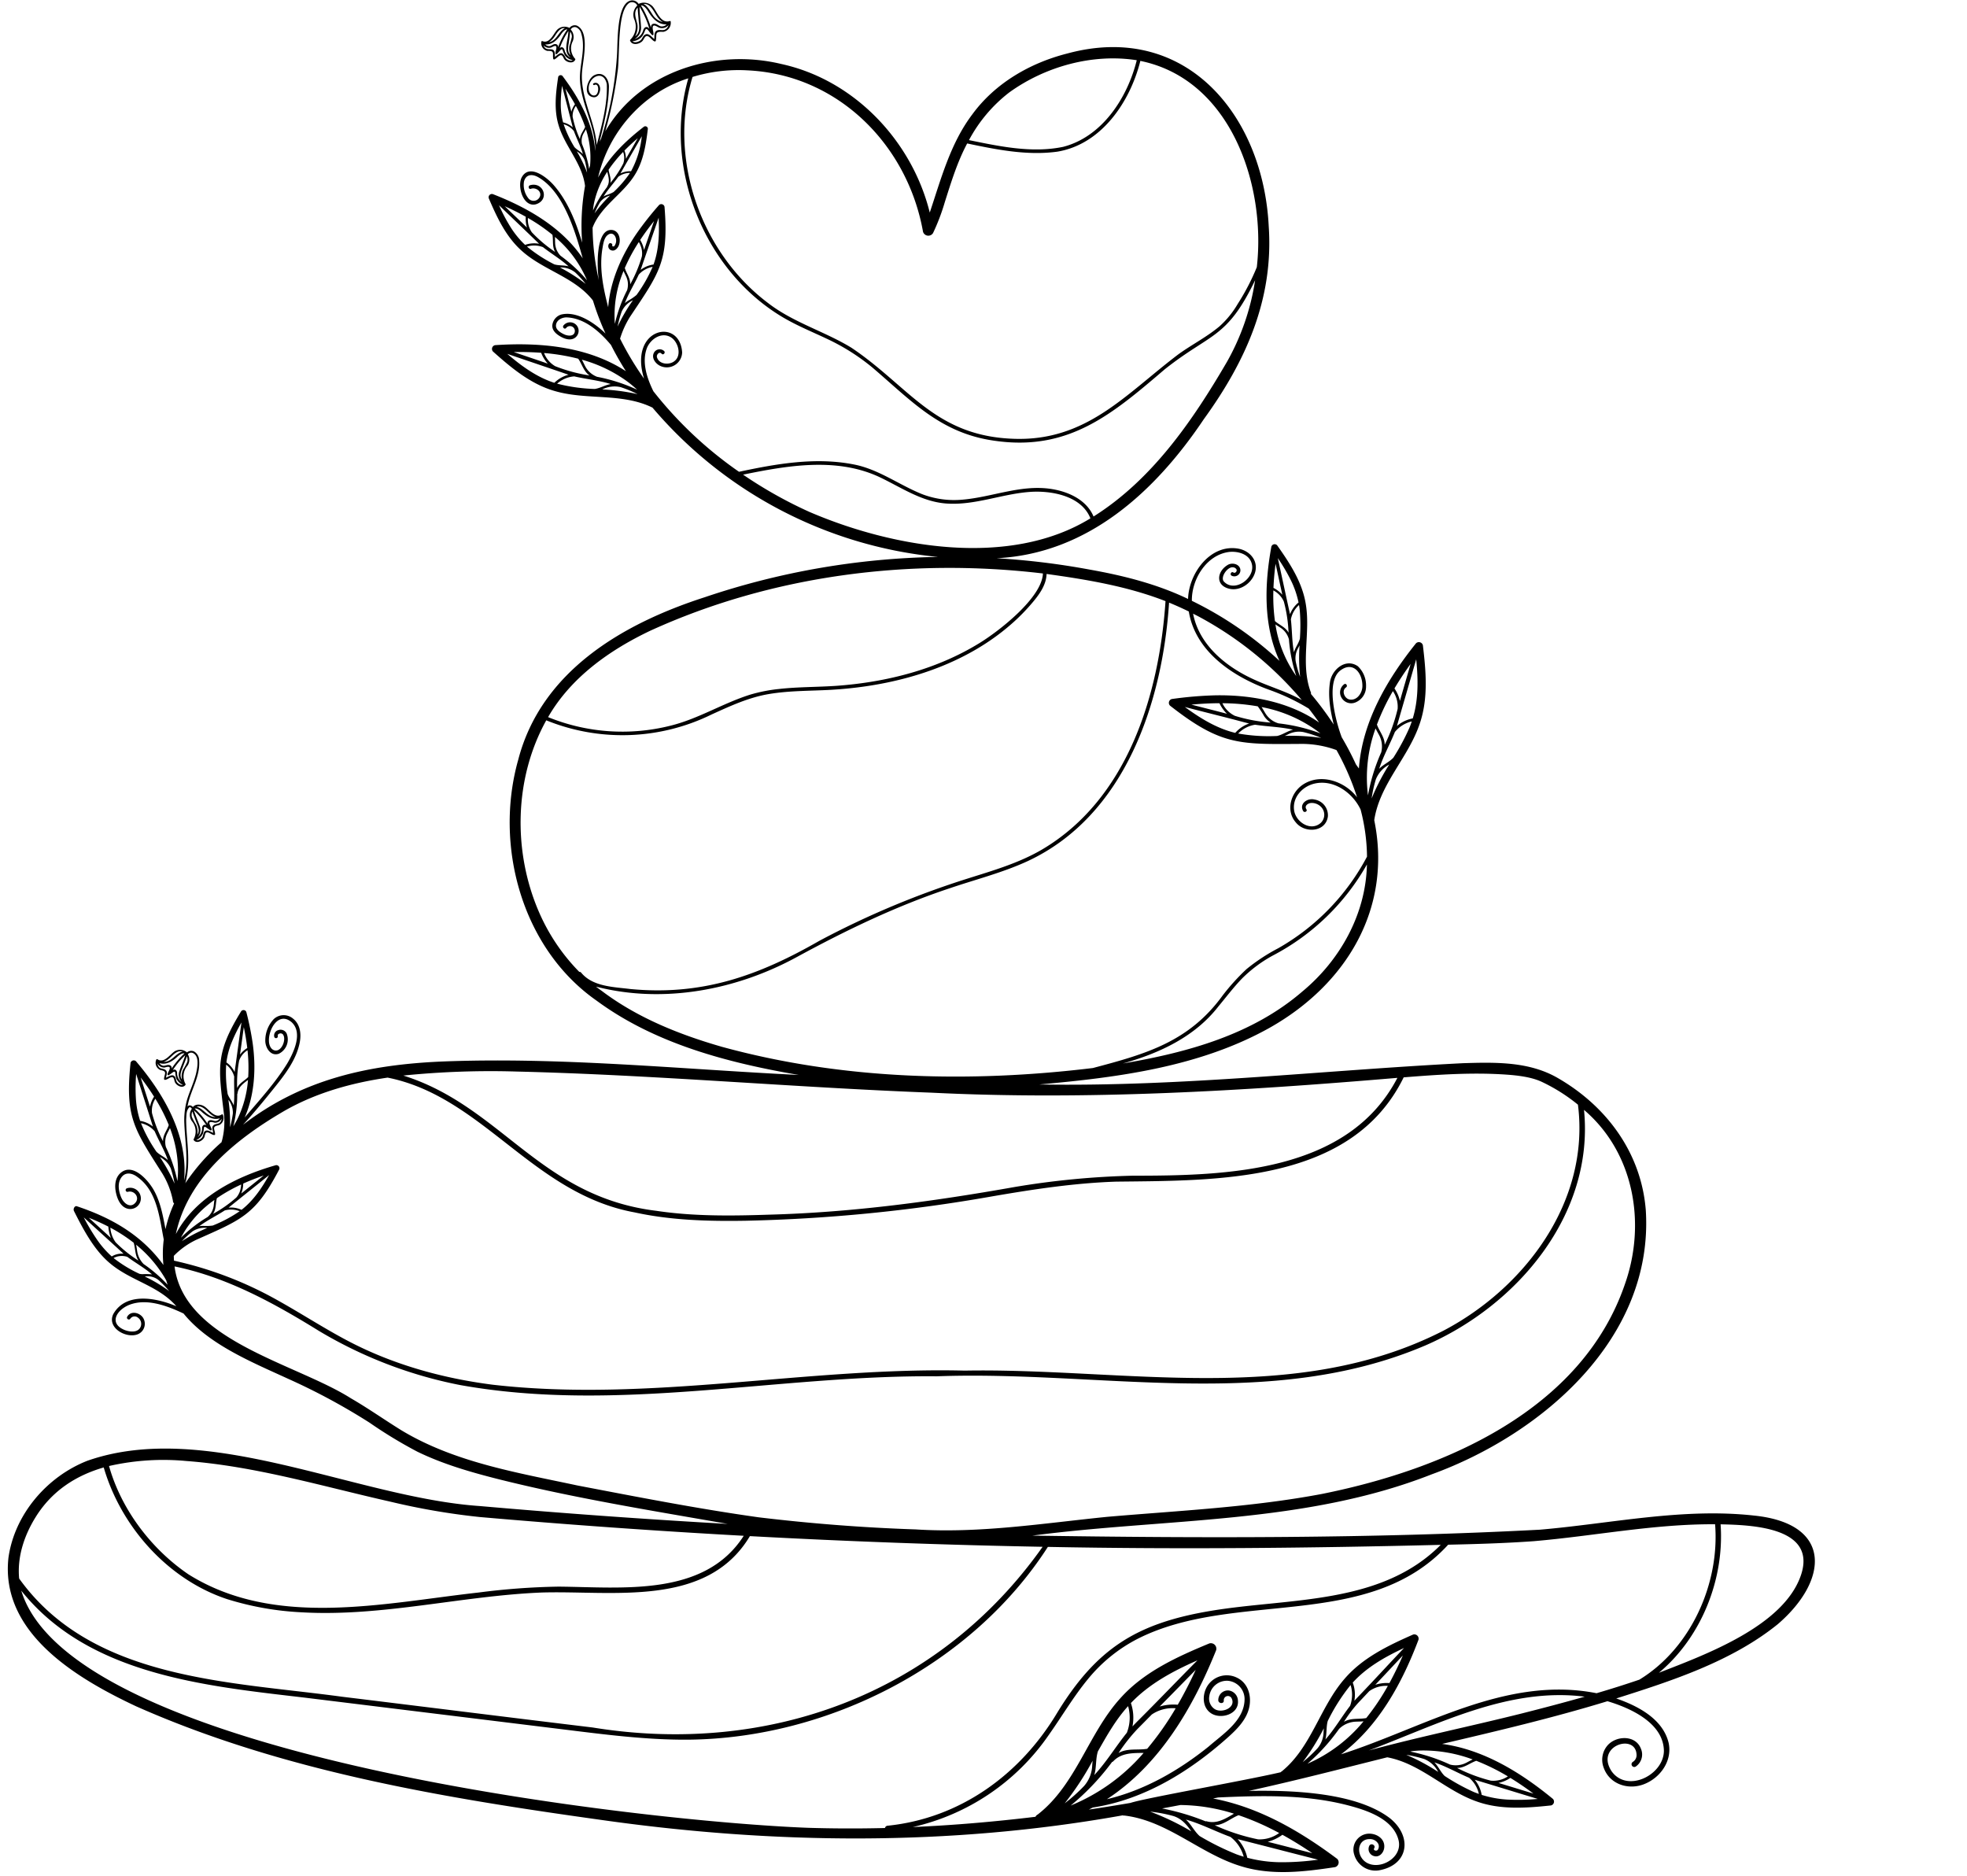 <?xml version="1.0" encoding="UTF-8"?>
<!DOCTYPE svg PUBLIC '-//W3C//DTD SVG 1.0//EN'
          'http://www.w3.org/TR/2001/REC-SVG-20010904/DTD/svg10.dtd'>
<svg data-name="Layer 1" height="534.2" preserveAspectRatio="xMidYMid meet" version="1.0" viewBox="68.8 83.4 560.2 534.2" width="560.2" xmlns="http://www.w3.org/2000/svg" xmlns:xlink="http://www.w3.org/1999/xlink" zoomAndPan="magnify"
><g id="change1_1"
  ><path d="M517.918,548.636c.017-.075.023-.116.023-.116C517.935,548.559,517.924,548.597,517.918,548.636Z"
  /></g
  ><g id="change1_2"
  ><path d="M182.666,611.296c-.028.004-.054.004-.082.008C182.638,611.3,182.666,611.296,182.666,611.296Z"
  /></g
  ><g id="change1_3"
  ><path d="M628.971,612.213c-.005-.038-.007-.075-.012-.113C628.967,612.234,628.979,612.274,628.971,612.213Z"
  /></g
  ><g id="change1_4"
  ><path d="M568.272,514.962c-20.375-2.243-40.669,2.295-60.908,4.03-48.1,2.525-96.381,2.418-144.546,1.688,37.987-4.999,77.553-3.22,113.745-17.456,31.547-11.484,63.276-38.849,60.957-75.225-1.29-16.31-11.175-29.658-25.164-37.683-8.148-4.674-17.693-4.442-26.833-4.165-40.249,2.04-80.4,6.756-120.773,6.062,22.447-1.989,45.785-4.994,65.721-16.187,21.691-12.264,34.878-33.843,29.713-59.077,1.538-10.274,9.725-17.813,12.953-27.469,2.474-7.193,1.783-14.934.896-22.342a1.177,1.177,0,0,0-1.962-.549c-8.193,10.221-15.306,22.318-16.258,35.644q-.442-.598-.863-1.212a83.281,83.281,0,0,0-4.021-7.667c-1.663-4.351-4.6-15.366-.615-18.853,3.72-3.066,6.582.468,6.494,4.35-.047,1.885-1.527,4.153-3.698,3.725-1.427-.281-2.315-2.521-.953-3.441.553-.373.032-1.277-.526-.9a2.907,2.907,0,0,0-.762,3.843,3.162,3.162,0,0,0,4.018,1.32,4.823,4.823,0,0,0,2.963-4.547,7.498,7.498,0,0,0-2.347-5.743c-3.528-2.423-7.564,1.062-7.96,4.779-.567,3.948.159,8.003,1.104,11.839a90.299,90.299,0,0,0-6.496-8.719.899.899,0,0,0-.105-.669c-2.923-8.075.065-16.775-1.385-25.064-1.03-6.202-4.576-11.557-8.133-16.594a.972.972,0,0,0-1.642.372c-1.957,10.735-2.349,22.435,2.318,32.542a102.631,102.631,0,0,0-24.961-17.105c-.105-6.107,4.18-13.179,10.725-13.929,2.506-.221,5.659.647,6.344,3.41,1.073,4.033-4.903,8.348-7.978,5-1.042-1.27,1.094-4.217,2.59-4.022a1.19,1.19,0,0,1,1.043.631c.194.519-.397,1.185-.915.834-.557-.377-1.079.525-.526.9a1.726,1.726,0,0,0,2.5-1.89c-.349-1.428-2.179-1.818-3.362-1.272-3.268,1.77-3.903,5.969.335,6.924,3.182.691,6.518-1.801,7.297-4.859.831-3.265-1.599-5.944-4.683-6.556-8.062-1.541-14.263,7.026-14.451,14.3-8.832-4.247-18.392-6.656-28.004-8.361a214.481,214.481,0,0,0-26.526-3.237c25.964-1.286,45.188-18.983,59.007-39.585,11.956-16.499,19.924-34.186,18.49-54.983-1.59-31.588-23.614-58.28-57.293-49.178-10.607,2.677-20.612,8.437-27.133,17.365-6.229,8.241-8.874,18.312-12.108,27.949-5.07-20.427-21.507-37.782-42.282-42.308-18.717-4.501-40.131,2.014-50.13,19.17a115.494,115.494,0,0,0,3.464-16.727c.813-4.486-.276-17.337,3.357-19.827a1.621,1.621,0,0,1,2.291.739,3.572,3.572,0,0,0-.834,3.985,5.266,5.266,0,0,1-1.147,5.743.215.215,0,0,0-.065.249c.527,1.525,2.788,1.05,3.593.034.412-.521.707-1.674,1.575-1.22.513.12,1.796,2.008,2.147,1.264.391-1.884-.483-2.73,2.122-2.557a2.592,2.592,0,0,0,2.114-3.012l-.001-.002a.236.236,0,0,0-.073-.058.21.21,0,0,0-.124-.033l-.008,0c-2.537.897-3.637-2.564-4.84-4.051a3.439,3.439,0,0,0-4.081-.807,2.13,2.13,0,0,0-2.222-.964c-4.175.927-3.673,12.235-3.95,15.754a96.555,96.555,0,0,1-4.535,23.632c-.147.281-.287.565-.427.848,1.283-5.089,2.578-10.291,2.681-15.556.063-2.51-1.747-4.742-4.315-3.328-1.774,1.058-3.196,5.371-.415,6.125,1.387.376,2.048-.798,2.219-1.993.157-1.096-.607-2.542-1.881-1.882-.298.154-.035.604.263.45,1.384-.716,1.404,2.512.247,2.923-1.01.36-1.765-.688-1.854-1.56-.374-3.558,4.239-6.033,5.135-1.592.234,5.866-1.463,11.677-2.862,17.333-.565-7.242-4.985-14.007-4.126-21.442.302-3.226,2.118-10.845-1.538-12.567a1.874,1.874,0,0,0-2.107.664,2.96,2.96,0,0,0-3.526.543c-1.062,1.161-2.126,4.063-4.186,3.206a.198.198,0,0,0-.235.062l-.005.004a.259.259,0,0,0-.034.042,2.234,2.234,0,0,0,1.714,2.684c2.166-.068,1.385.703,1.641,2.241a.264.264,0,0,0,.383.156c.58-.281.969-.869,1.556-1.127.722-.317.928.704,1.249,1.136.675.904,2.586,1.355,3.091.064a.207.207,0,0,0-.075-.264,4.432,4.432,0,0,1-.693-4.867,3.061,3.061,0,0,0-.532-3.424,1.3,1.3,0,0,1,1.619-.616,2.62,2.62,0,0,1,1.4,1.791c1.302,4.263-.498,8.652-.387,12.974.232,6.967,4.414,13.262,4.369,20.281l-.017.059c-.646-7.887-4.65-15.07-9.327-21.276a.728.728,0,0,0-1.223.304c-.683,4.563-1.251,9.335.147,13.826,1.818,6.022,6.734,10.828,7.504,17.199a64.066,64.066,0,0,0-.821,16.158c-1.763-5.912-4.055-11.751-8.082-16.375-1.885-2.164-6.927-6.243-9.114-2.262-1.365,2.484.339,8.61,3.998,7.704,4.093-1.247,2.19-6.565-1.684-5.418-.619.241-.35,1.249.277,1.005,1.214-.472,2.948.502,2.652,1.952a1.927,1.927,0,0,1-3.244.89,6.087,6.087,0,0,1-1.37-4.907c.55-2.155,2.424-2.196,4.093-1.218,7.201,4.132,10.509,15.492,12.636,23.078-5.997-8.912-15.816-14.477-25.63-18.295a.943.943,0,0,0-1.141,1.168c2.356,5.495,4.98,11.142,9.58,15.141,6.111,5.405,14.816,7.353,20.002,13.865a.722.722,0,0,0,.113.171,76.109,76.109,0,0,0,3.566,9.37c-3.015-2.948-8.189-6.53-12.664-5.4a3.58,3.58,0,0,0-2.486,3.03c-.102,1.568,1.221,2.607,2.464,3.297,1.22.677,2.887,1.167,4.096.2a2.423,2.423,0,1,0-3.371-3.439c-.441.502.294,1.243.737.737a1.386,1.386,0,0,1,2.49.746c.036,1.682-1.851,1.591-2.944,1.1-1.027-.461-2.552-1.334-2.429-2.642.136-1.447,1.594-2.18,2.887-2.235,5.206.122,9.597,4.058,12.776,7.852q1.943,3.838,4.252,7.475c-10.871-7.094-24.571-8.265-37.247-7.419a1.098,1.098,0,0,0-.629,1.795c5.195,4.638,10.748,9.305,17.574,11.257,9.09,2.683,19.2.47,27.872,4.739A122.078,122.078,0,0,0,335.949,241.993a217.806,217.806,0,0,0-66.558,11.513c-23.252,7.505-46.449,21.022-52.995,46.226-6.914,24.425.992,53.675,22.237,68.556,16.728,12.35,37.461,17.755,57.671,21.218-33.839-1.659-67.713-5.162-101.619-3.83-20.89.902-39.767,4.991-56.676,18.02,2.867-3.124,5.581-6.398,8.238-9.698,3.288-4.083,6.963-8.565,7.937-13.868.441-2.399.103-5.058-1.917-6.663a4.124,4.124,0,0,0-5.49.119,8.867,8.867,0,0,0-2.422,6.039c-.06,2.028,1.466,4.658,3.853,3.838a4.526,4.526,0,0,0,2.219-5.787,1.926,1.926,0,0,0-2.388-.933,1.575,1.575,0,0,0-1.125,1.925.522.522,0,0,0,1.005-.277c-.115-.385.236-.616.571-.697a.868.868,0,0,1,1.036.509c.738,1.432-.525,4.607-2.384,4.335-1.268-.227-1.749-1.648-1.75-2.764-.115-3.352,2.766-8.382,6.427-5.325,3.341,3.029.594,8.718-1.237,11.818-3.435,5.546-7.885,10.4-12.101,15.36,2.876-6.525,3.261-14.151,2.277-21.184a82.867,82.867,0,0,0-1.808-8.879.849.849,0,0,0-1.455-.214c-7.387,11.999-6.52,15.982-4.914,29.275a21.282,21.282,0,0,1-.574,7.631.71.71,0,0,0-.083.364,60.296,60.296,0,0,0-10.353,11.722c1.713-5.952.273-12.136.247-18.189.109-1.13-.021-2.433.8-3.323.23-.376.691.053.829.296a2.97,2.97,0,0,0,.017,3.555,4.561,4.561,0,0,1,.498,5.097.216.216,0,0,0,.001.258c.8,1.188,2.627.212,3.043-.845.193-.491.181-1.481.941-1.327.49-.018,1.97,1.278,2.123.503-.083-1.439-1.046-2.195,1.006-2.533a2.23,2.23,0,0,0,1.158-3.069l-.01-.008a.237.237,0,0,0-.065-.029.204.204,0,0,0-.212.013c-1.847,1.315-3.567-1.357-4.897-2.244-1.006-.671-2.544-.83-3.314.143-.381-.49-1.175-.717-1.54-.116.722-4.391,3.679-8.486,3.323-13.08a2.973,2.973,0,0,0-1.443-2.625,1.858,1.858,0,0,0-2.021.269,2.984,2.984,0,0,0-3.518-.308c-1.331.887-3.05,3.559-4.897,2.244a.205.205,0,0,0-.212-.013.235.235,0,0,0-.063.028l-.011.009a2.231,2.231,0,0,0,1.158,3.069c2.064.331,1.089,1.096,1.006,2.533.14.762,1.61-.478,2.076-.491.799-.202.786.803.987,1.315.416,1.057,2.243,2.033,3.043.845a.216.216,0,0,0,.001-.258,4.562,4.562,0,0,1,.498-5.097,3.021,3.021,0,0,0,.168-3.354,1.223,1.223,0,0,1,1.377-.385c1.995.842,1.355,4.008,1.014,5.691-.625,2.673-1.869,5.146-2.648,7.771a21.276,21.276,0,0,0-.731,6.737c.217,5.389,1.25,10.865-.088,16.174,1.263-12.661-5.711-24.637-13.686-33.997a.935.935,0,0,0-1.548.478c-1.633,15.499,1.092,18.932,9.02,31.434a23.444,23.444,0,0,1,3.054,7.858.911.911,0,0,0,.323.706l.01.009a35.886,35.886,0,0,0-2.453,7.316c-.733-3.829-1.426-7.742-3.371-11.168-1.533-2.701-5.817-7.678-9.255-4.965-1.789,1.413-1.934,3.803-1.46,5.873.388,1.695,1.224,3.717,2.999,4.353a3.027,3.027,0,1,0,.09-5.717.522.522,0,0,0,.277,1.005c1.767-.504,3.452,1.518,2.186,3.054-1.404,1.703-3.248.308-3.967-1.215-.778-1.649-1.244-3.999-.258-5.645,1.152-1.982,3.19-1.627,4.783-.4,5.602,4.015,6.247,11.532,7.479,17.779a31.942,31.942,0,0,0-.098,7.254c-6.325-8.714-15.088-13.533-24.66-16.723-.576-.197-1.13.729-.812,1.362,2.795,5.555,5.842,11.241,10.348,14.965,5.97,4.977,13.625,6.233,18.81,12.146-5.602-2.365-14.305-4.135-17.938,2.189-1.927,3.859,3.425,6.97,6.743,5.869a3.216,3.216,0,0,0,1.691-4.803c-.998-1.48-3.5-2.055-4.5-.256-.326.587.574,1.113.9.526a1.489,1.489,0,0,1,2.196-.251,2.149,2.149,0,0,1,.777,2.45c-.653,1.872-3.005,1.64-4.493,1.089-4.678-1.842-2.491-5.642,1.084-7.153,5.028-2.049,10.948.235,15.589,2.414,7.195,8.887,19.673,13.937,29.858,18.622A181.213,181.213,0,0,1,174.036,488.51a130.209,130.209,0,0,0,13.583,8.247c7.32,3.571,15.222,5.848,23.093,7.84,21.535,5.395,43.489,8.929,65.345,12.751q-35.335-1.999-70.597-5.086c-35.171-2.389-77.705-24.8-111.751-12.906-11.488,4.489-20.773,15.237-22.504,27.639-2.378,21.44,19.556,34.396,36.337,42.28,41.761,18.529,87.503,26.079,132.471,32.36,49.292,6.999,99.377,7.498,148.51-1.3a1.128,1.128,0,0,0,.476.056c12.335,1.452,21.648,10.955,33.307,14.452,8.687,2.687,17.91,1.572,26.728.237a1.407,1.407,0,0,0,.583-2.365c-10.535-7.868-22.215-14.697-35.33-17.177q.714-.147,1.427-.295c12.459-.559,25.14-.904,37.284,2.319,5.244,1.392,12.578,3.832,14.099,9.805.755,2.967-1.203,5.493-3.882,6.59-2.408.986-5.416.656-6.789-1.78-1.22-2.165-.37-5.077,2.411-5.075a2.657,2.657,0,0,1,2.484,1.336,1.714,1.714,0,0,1-.147,1.735c-.392.453-1.374.107-1.018-.441.549-.847-.804-1.632-1.35-.789a2.082,2.082,0,0,0,1.445,3.021c1.399.338,2.519-.924,2.741-2.189.499-2.842-2.418-4.54-4.914-4.177a4.539,4.539,0,0,0-3.613,5.859,6.295,6.295,0,0,0,7.019,4.544c8.624-1.501,9.593-9.747,3.119-14.884-9.784-7.422-28.183-7.961-40.164-7.746,13.221-2.897,26.322-6.284,39.449-9.565,9.515,1.778,16.462,9.42,25.445,12.567,6.795,2.441,14.151,1.885,21.193,1.14a1.117,1.117,0,0,0,.547-1.855c-9.1-7.484-19.678-14.039-31.561-15.666,15.782-3.693,31.58-7.418,47.087-12.157,6.568,1.945,15.989,6.208,16.079,14.172-.101,6.87-10.396,11.989-14.854,5.835-4.851-7.251,6.72-10.977,7.061-4.85a2.257,2.257,0,0,1-1.05,2.122.782.782,0,0,0,.789,1.35,4.144,4.144,0,0,0,1.502-5.117c-1.53-4.031-7.321-3.76-9.7-.685a6.261,6.261,0,0,0-.943,5.979c1.628,4.805,6.96,6.57,11.489,4.837,4.696-1.797,8.163-6.671,7.052-11.788-1.652-6.838-8.793-10.53-14.922-12.64,15.858-5.023,32.866-10.532,45.994-21.138C589.65,533.422,590.799,517.219,568.272,514.962ZM258.663,90.339a1.91,1.91,0,0,1-1.683.565c-.645-.172-1.134-.767-1.84-.755-.769.013-.958.523-.955,1.142a26.046,26.046,0,0,0-2.852-6.357c.814-.031,1.503.88,1.926,1.477C254.429,88.413,256.115,90.474,258.663,90.339Zm-7.317.486c-.081-1.831-.419-3.672-.385-5.502a25.607,25.607,0,0,1,2.794,6.343c-.583-.893-1.379-.688-1.739.244a3.558,3.558,0,0,1-2.492,2.598A3.659,3.659,0,0,0,251.346,90.825Zm-.999-.378c-.299-1.618-1.305-3.452.064-4.877.054,1.373.225,2.728.319,4.097.205,1.429.318,3.155-1.039,4.069A5.434,5.434,0,0,0,250.347,90.447Zm7.831,1.387c-.676.322-1.489-.053-2.193.22-1.002.389-.749,1.564-.852,2.466-.782-.626-1.664-1.866-2.683-1.226-.502.316-.667.93-1.02,1.373-.457.573-1.887,1.104-2.484.472a3.91,3.91,0,0,0,2.789-1.47,8.398,8.398,0,0,0,.804-1.66c.441-1.029,1.148.535,1.555.884a.214.214,0,0,0,.033.04l.341.411c.152.184.438.024.445-.184.021-.671-.281-1.334-.222-2.0.092-1.038,1.324-.12,1.777.096a2.44,2.44,0,0,0,2.728-.703A2.045,2.045,0,0,1,258.178,91.834Zm-4.603-6.915c1.72,1.25,2.1,3.798,4.074,4.795a4.861,4.861,0,0,1-3.12-2.334c-.562-.834-1.399-2.408-2.506-2.86A2.371,2.371,0,0,1,253.575,84.919Zm-22.946,7.941c-.094,2.296-1.58,5.352.729,6.982a3.077,3.077,0,0,1-1.789-2.239c-.202-.667-.847-1.058-1.375-.446a21.685,21.685,0,0,1,2.49-4.938A4.161,4.161,0,0,1,230.629,92.861Zm-3.73,3.093c-.628-.006-1.089.573-1.698.591a1.676,1.676,0,0,1-1.132-.498c2.115.169,3.601-1.467,4.664-3.093.349-.442.975-1.219,1.628-1.188a22.079,22.079,0,0,0-2.608,5.07C227.746,96.346,227.561,95.961,226.899,95.954Zm-.071-2.293c.665-1.03,1.491-2.399,2.902-2.278-1.884.979-2.352,3.656-4.605,4.043A5.708,5.708,0,0,0,226.828,93.661Zm3.137,6.336c-1.002-2.016-1.563-1.707-3.152-.368.308-3.851-2.367-.875-3.22-3.326a2.048,2.048,0,0,0,2.217.607c.374-.158,1.425-.86,1.449-.026.016.568-.263,1.115-.274,1.686a.263.263,0,0,0,.445.184q.432-.47.864-.94c.219-.238.513-.619.733-.167a8.854,8.854,0,0,0,.643,1.511,3.368,3.368,0,0,0,2.233,1.359C231.375,100.905,230.3,100.433,229.964,99.997Zm1.699-6.088a24.57,24.57,0,0,1-.699,2.589,4.685,4.685,0,0,0,.333,2.598c-.975-.843-.731-2.22-.536-3.342.139-1.113.32-2.219.436-3.334A2.421,2.421,0,0,1,231.663,93.909ZM247.335,191.951a32.076,32.076,0,0,1,2.914,2.414,49.016,49.016,0,0,0-11.402-3.668,6.403,6.403,0,0,1-3.46-3.152c-.287-.567-.555-1.163-.874-1.72A39.828,39.828,0,0,1,247.335,191.951Zm-13.864-6.408c1.106,1.555,1.56,3.647,3.225,4.771a44.848,44.848,0,0,1-9.781-2.64,7.369,7.369,0,0,1-3.172-3.75A58.775,58.775,0,0,1,233.472,185.543Zm-10.544-1.683a9.752,9.752,0,0,0,1.878,3.089c-3.22-1.12-6.457-2.191-9.68-3.3C217.719,183.607,220.331,183.666,222.927,183.86Zm3.744,8.548c-5.049-1.62-9.417-4.829-13.41-8.249,5.815,1.999,11.653,3.948,17.466,5.953A9.038,9.038,0,0,0,226.671,192.408Zm11.515,1.753a48.647,48.647,0,0,1-10.719-1.512,8.266,8.266,0,0,1,4.877-2.072c3.456.802,7.001,1.131,10.407,2.186C241.176,193.014,239.772,193.929,238.186,194.161Zm2.135.139a7.614,7.614,0,0,1,5.253-.654,33.163,33.163,0,0,1,4.799,1.987A57.298,57.298,0,0,0,240.321,194.3ZM131.396,401.838a1.632,1.632,0,0,1-1.069.763c-.603.078-1.169-.366-1.783-.189a.778.778,0,0,0-.599,1.032,22.226,22.226,0,0,0-3.689-4.358c.611-.151,1.306.348,1.762.705C127.469,401.157,129.311,402.506,131.396,401.838Zm-5.755,2.129c-.502-1.469-1.157-2.897-1.614-4.379a21.8,21.8,0,0,1,3.573,4.291c-.62-.475-1.197.012-1.246.698a3.148,3.148,0,0,1-1.26,2.651A3.068,3.068,0,0,0,125.641,403.966Zm-2.197-2.506a2.444,2.444,0,0,1,.123-1.55c.384,1.105.825,2.172,1.226,3.269.449,1.038.939,2.307.186,3.329a4.691,4.691,0,0,0-.315-2.788A16.702,16.702,0,0,1,123.443,401.46Zm7.995,1.607c-.398.39-1.062.334-1.543.576-1.028.517-.514,1.481-.376,2.35-.829-.355-1.895-1.171-2.551-.261-.328.455-.261,1.078-.586,1.53-.293.408-1.116.977-1.667.75a3.384,3.384,0,0,0,1.894-1.876,10.265,10.265,0,0,0,.275-1.602c.117-.49.498-.175.765.008l.652.446a.214.214,0,0,0,.027.019l.383.262c.196.134.435-.087.383-.294-.509-1.417-1.538-2.524.864-1.875a2.065,2.065,0,0,0,1.96-1.125A1.722,1.722,0,0,1,131.438,403.067Zm-5.48-4.53c1.675.574,2.527,2.447,4.271,2.936-2.321.137-3.36-2.361-5.451-2.93A1.987,1.987,0,0,1,125.958,398.537Zm-6.131-8.188a3.859,3.859,0,0,0,.672,1.163,3.149,3.149,0,0,1-1.261-2.652c-.049-.685-.63-1.174-1.247-.697a21.802,21.802,0,0,1,3.574-4.291c-.458,1.482-1.112,2.909-1.614,4.378A3.167,3.167,0,0,0,119.827,390.349Zm-2.779-3.653c-.592-.17-1.14.22-1.724.19a1.553,1.553,0,0,1-1.127-.764c2.043.65,3.881-.625,5.301-1.987.467-.375,1.201-.925,1.84-.766a22.228,22.228,0,0,0-3.69,4.359A.778.778,0,0,0,117.047,386.695Zm2.513-3.85a2.015,2.015,0,0,1,1.248-.017c-2.088.572-3.128,3.068-5.448,2.93C117.08,385.271,117.932,383.459,119.56,382.846Zm-.309,8.76c-.366-.46-.287-1.114-.629-1.589-.656-.91-1.722-.094-2.551.261.138-.869.652-1.833-.376-2.35-.481-.242-1.145-.186-1.543-.576a1.722,1.722,0,0,1-.482-1.093,2.065,2.065,0,0,0,1.96,1.125c.412-.058,1.627-.557,1.519.267-.074.559-.515,1.058-.655,1.609-.052.207.187.428.383.294l.383-.262a.21.21,0,0,0,.028-.019c.353-.159,1.262-1.157,1.416-.454a10.244,10.244,0,0,0,.275,1.602,3.385,3.385,0,0,0,1.893,1.876C120.342,392.511,119.557,391.989,119.252,391.606Zm2.896-5.862a16.698,16.698,0,0,1-1.219,2.26,4.691,4.691,0,0,0-.316,2.788c-.753-1.023-.264-2.29.186-3.329.4-1.097.842-2.164,1.226-3.269A2.444,2.444,0,0,1,122.147,385.744ZM439.779,365.678c-14.375,12.427-32.907,17.436-51.172,20.555,10.359-2.905,20.489-7.584,27.22-16.282,2.206-2.644,4.282-5.402,6.674-7.885a38.461,38.461,0,0,1,8.804-6.573,65.733,65.733,0,0,0,26.792-25.923C457.823,343.632,450.489,356.789,439.779,365.678Zm-10.924-78.287a6.522,6.522,0,0,0,1.827,1.77,45.981,45.981,0,0,1-10.207-1.929,7.555,7.555,0,0,1-3.538-3.583,60.263,60.263,0,0,1,10.072.888A26.456,26.456,0,0,1,428.855,287.391Zm-.757-2.647a39.207,39.207,0,0,1,16.758,7.491,50.257,50.257,0,0,0-11.945-2.852,6.554,6.554,0,0,1-3.785-2.95C428.789,285.876,428.468,285.289,428.098,284.744Zm-10.225,1.541c.125.13.255.253.388.372-3.38-.892-6.773-1.731-10.156-2.611,2.65-.246,5.324-.392,7.993-.398A10.972,10.972,0,0,0,417.873,286.285Zm4.894,2.685c.601.161,1.197.314,1.796.455a9.266,9.266,0,0,0-3.965,2.666c-5.289-1.259-10.007-4.195-14.359-7.376C411.74,286.167,417.272,287.498,422.767,288.97Zm3.486.803c3.596.548,7.246.605,10.811,1.415-1.59.381-2.952,1.428-4.556,1.789a49.882,49.882,0,0,1-11.077-.701A8.475,8.475,0,0,1,426.253,289.773Zm9.303,2.782a6.747,6.747,0,0,1,4.464-.686,33.987,33.987,0,0,1,5.062,1.653,58.747,58.747,0,0,0-10.381-.571Q435.13,292.761,435.556,292.554Zm23.885,18.215a35.522,35.522,0,0,1,1.2-5.434,8.157,8.157,0,0,1,3.797-4.212A61.386,61.386,0,0,0,459.441,310.769Zm10.808-20.245a62.752,62.752,0,0,1-4.623,8.638c-1.177,1.251-2.842,1.922-4.029,3.151,1.163-3.638,3.05-6.953,4.466-10.481a8.855,8.855,0,0,1,4.812-3.011C470.683,289.393,470.479,289.962,470.249,290.524Zm1.886-19.389c.553,5.605.691,11.411-.984,16.839a9.682,9.682,0,0,0-4.504,2.153C468.452,283.791,470.323,277.469,472.135,271.135Zm-1.593,1.324c-1.004,3.512-2.05,7.012-3.041,10.527a10.448,10.448,0,0,0-1.561-3.544C467.364,277.042,468.915,274.713,470.542,272.459Zm-5.046,7.739a7.894,7.894,0,0,1,1.347,5.086,48.048,48.048,0,0,1-3.683,10.21c.035-2.147-1.522-3.831-2.212-5.76A62.97,62.97,0,0,1,465.496,280.198Zm-4.939,10.626c.293.622.652,1.223.974,1.823a6.873,6.873,0,0,1,.645,4.972,52.513,52.513,0,0,0-3.774,12.264A40.968,40.968,0,0,1,460.557,290.824Zm-22.012-22.94q.193-.361.369-.725a50.74,50.74,0,0,0,.16,8.977,29.358,29.358,0,0,1-1.264-4.422A5.827,5.827,0,0,1,438.546,267.883Zm.427-10.715a51.861,51.861,0,0,1,.036,8.098c-.364,1.372-1.311,2.515-1.69,3.875-.585-3.102-.517-6.254-.875-9.375a7.319,7.319,0,0,1,2.314-4.081C438.842,256.175,438.918,256.669,438.972,257.168Zm-2.441-8.346a26.533,26.533,0,0,1,2.094,6.137,8.002,8.002,0,0,0-2.428,3.336c-1.179-5.315-2.305-10.647-3.478-15.964A51.508,51.508,0,0,1,436.531,248.822Zm-4.449-4.903c.651,2.948,1.267,5.903,1.928,8.848a8.636,8.636,0,0,0-2.528-1.963C431.573,248.502,431.785,246.199,432.082,243.92Zm-.625,7.61a6.525,6.525,0,0,1,2.979,3.168,39.715,39.715,0,0,1,1.338,8.871c-.822-1.578-2.616-2.188-3.873-3.317A52.041,52.041,0,0,1,431.456,251.53Zm2.013,10.609A5.68,5.68,0,0,1,435.893,265.5a43.404,43.404,0,0,0,2.079,10.4,33.86,33.86,0,0,1-5.928-14.703C432.502,261.534,432.999,261.83,433.469,262.139Zm-23.289-3.175a100.831,100.831,0,0,1,29.368,23.773c-4.269-2.401-9.018-3.738-13.454-5.768-7.978-3.58-15.764-9.814-17.504-18.818C409.12,258.421,409.655,258.683,410.18,258.964Zm-53.9-149.276c10.271-7.387,23.754-11.108,36.267-9.139-2.647,10.664-9.796,21.769-20.943,24.659-8.891,1.856-18.088-.124-26.84-1.911A42.221,42.221,0,0,1,356.279,109.688Zm-74.532-6.253c25.694,1.24,45.51,21.192,49.925,45.954a1.579,1.579,0,0,0,2.858.373,59.418,59.418,0,0,0,3.372-8.885c1.804-5.664,3.537-11.352,6.348-16.628,8.394,1.761,17.084,3.512,25.673,2.337,12.586-2.08,20.736-14.19,23.646-25.845,25.691,5.247,35.848,35.257,33.168,58.737a64.51,64.51,0,0,1-5.431,10.458,26.513,26.513,0,0,1-5.128,6.332c-3.611,3.059-7.889,5.222-11.722,7.979-15.024,11.356-26.156,24.793-46.841,24.105-22.567-.716-29.873-14.896-46.332-25.933-7.692-4.695-16.594-7.179-23.775-12.753-19.185-14.435-28.542-41.263-21.473-64.357A45.019,45.019,0,0,1,281.747,103.435Zm-43.716,37.543a26.386,26.386,0,0,1,3.702-8.656c.372,1.385.816,2.854.001,4.176a.221.221,0,0,0-.027.144,32.382,32.382,0,0,0-4.016,6.693c.014-.207.025-.414.041-.621C237.811,142.132,237.905,141.552,238.032,140.977Zm8.609-14.701c1.208-1.232,2.481-2.403,3.791-3.518-1.119,1.962-2.262,3.91-3.374,5.876A6.462,6.462,0,0,0,246.64,126.276Zm4.942-4.078a26.51,26.51,0,0,1-3.067,9.97,5.988,5.988,0,0,0-3.022.631C247.509,129.259,249.563,125.736,251.582,122.198Zm-10.119,16.776a4.928,4.928,0,0,0-.795.402c1.234-2.014,2.854-3.728,4.223-5.639a5.476,5.476,0,0,1,3.333-1.101,32.23,32.23,0,0,1-4.673,5.44A11.438,11.438,0,0,1,241.463,138.974Zm1.087.105a37.962,37.962,0,0,0-4.42,5.059,21.963,21.963,0,0,1,1.52-3.087A5.044,5.044,0,0,1,242.55,139.079Zm3.774-9.16a29.712,29.712,0,0,1-3.713,5.591c.337-1.288-.352-2.527-.482-3.785a38.934,38.934,0,0,1,4.134-5.06A4.882,4.882,0,0,1,246.324,129.919ZM235.448,119.532c-.46,1.178-1.454,2.189-1.472,3.52a29.713,29.713,0,0,1-2.09-6.378,4.882,4.882,0,0,1,.925-3.119A38.936,38.936,0,0,1,235.448,119.532Zm-2.898-6.453a6.461,6.461,0,0,0-1.029,2.162c-.549-2.191-1.132-4.373-1.688-6.562C230.798,110.102,231.714,111.57,232.55,113.079Zm-4.041.373a38.543,38.543,0,0,1,.364-5.62c1.005,3.948,2.046,7.89,3.046,11.839a5.987,5.987,0,0,0-2.745-1.413A19.853,19.853,0,0,1,228.508,113.452Zm3.877,11.823a32.232,32.232,0,0,1-3.056-6.488,5.476,5.476,0,0,1,2.92,1.949c.811,2.206,1.917,4.29,2.569,6.56C234.107,126.514,233.09,126.069,232.385,125.275Zm.699,1.234a5.045,5.045,0,0,1,2.27,2.673,21.969,21.969,0,0,1,.643,3.381A37.962,37.962,0,0,0,233.084,126.508Zm3.316,3.968a35.51,35.51,0,0,0-1.855-6.093,4.25,4.25,0,0,1,.49-3.062c.21-.365.443-.73.635-1.109a25.81,25.81,0,0,1,1.18,10.344q-.146.472-.282.947C236.515,131.16,236.467,130.815,236.4,130.476Zm-17.247,14.993a50.455,50.455,0,0,1,6.979,4.793c.295,1.611-.112,3.403.775,4.883a38.503,38.503,0,0,1-6.649-5.607A6.326,6.326,0,0,1,219.152,145.469Zm-.612-.347a8.373,8.373,0,0,0,.338,3.085c-2.097-2.041-4.226-4.05-6.331-6.084C214.582,143.035,216.591,144.029,218.541,145.123Zm-4.201,3.164a49.943,49.943,0,0,1-3.427-6.443c3.797,3.668,7.63,7.304,11.423,10.976a7.758,7.758,0,0,0-3.988.312A25.725,25.725,0,0,1,214.34,148.287ZM226.667,158.679a41.761,41.761,0,0,1-7.788-5.07,7.096,7.096,0,0,1,4.546.16c2.397,1.88,5.035,3.423,7.301,5.481C229.41,158.872,227.985,159.075,226.667,158.679Zm1.61.884a6.537,6.537,0,0,1,4.324,1.4,28.468,28.468,0,0,1,3.011,3.289A49.193,49.193,0,0,0,228.277,159.563Zm6.358,2.116a46.018,46.018,0,0,0-6.195-5.453,5.507,5.507,0,0,1-1.546-3.709c-.017-.545-.009-1.106-.055-1.655a32.828,32.828,0,0,1,9.137,12.359C235.548,162.688,235.098,162.174,234.636,161.678Zm13.023,7.361a6.343,6.343,0,0,0-.907.7c1.071-2.845,2.704-5.405,3.972-8.152a7.048,7.048,0,0,1,3.947-2.2,41.487,41.487,0,0,1-4.589,8.01A14.723,14.723,0,0,1,247.659,169.04Zm1.399-.131a48.862,48.862,0,0,0-4.36,7.467,28.269,28.269,0,0,1,1.172-4.271A6.492,6.492,0,0,1,249.057,168.908Zm2.199-8.652c1.69-4.964,3.431-9.914,5.127-14.876.214,4.478.09,9.099-1.46,13.346A7.707,7.707,0,0,0,251.256,160.256Zm1.96-8.551c-.338.967-.661,1.94-.994,2.908a8.316,8.316,0,0,0-1.098-2.88c1.228-1.85,2.554-3.639,3.939-5.365Q254.15,149.04,253.216,151.705Zm-1.707,2.489a5.8,5.8,0,0,1,.098,2.22,38.244,38.244,0,0,1-3.338,7.968c.114-1.71-1.057-3.109-1.527-4.668a50.118,50.118,0,0,1,3.999-7.398A7.912,7.912,0,0,1,251.509,154.194Zm-4.421,7.859a5.47,5.47,0,0,1,.313,3.979,41.803,41.803,0,0,0-3.494,9.597,32.608,32.608,0,0,1,2.48-15.064C246.595,161.071,246.856,161.563,247.088,162.053Zm7.796,32.762c-1.833-3.746-3.415-8.412-1.768-12.488,1.089-2.467,4.133-4.478,6.755-2.88,2.094,1.277,3.201,5.207.942,6.833-1.517,1.162-4.47.832-4.933-1.267-.092-.691.729-1.617,1.35-.891.437.51,1.171-.23.737-.737a1.856,1.856,0,0,0-3.009.636c-.624,1.484.661,3.046,1.959,3.61a4.378,4.378,0,0,0,6.157-3.862c-.611-10.085-15.343-6.998-10.844,7.459a86.939,86.939,0,0,1-6.835-11.397,25.938,25.938,0,0,1,2.887-6.303c8.239-12.333,11.038-15.715,9.771-31.248a.936.936,0,0,0-1.537-.515,91.395,91.395,0,0,0-6.208,7.831c-4.347,6.24-7.715,13.673-8.297,21.288-1.416-5.458-2.589-11.157-1.628-16.788.206-1.171.401-2.685,1.26-3.58,1.855-1.745,3.248.849,2.372,2.524l-.123.221q-.235.55-.789.141c.368-.563-.534-1.086-.9-.526a1.233,1.233,0,0,0,.687,1.796c.968.355,1.784-.526,2.127-1.335.65-1.532.23-3.959-1.624-4.402-5.15-.999-4.582,11.241-4.026,14.34a70.884,70.884,0,0,1-1.799-15.077.588.588,0,0,0,.1-.239c2.434-5.946,8.461-9.27,11.82-14.596,2.544-3.957,3.266-8.708,3.823-13.288a.728.728,0,0,0-1.098-.618c-5.174,4.003-9.996,8.634-13.084,14.507,3.042-13.104,12.876-24.238,25.702-28.256-7.251,25.194,4.282,54.537,26.817,67.98,4.234,2.522,8.823,4.345,13.256,6.472a60.567,60.567,0,0,1,12.334,7.879c11.178,9.518,19.43,18.769,34.908,20.88,21.043,3.014,33.443-7.601,48.344-20.334,13.122-10.429,17.681-8.591,25.763-25.39a67.699,67.699,0,0,1-8.018,23.247c-9.767,16.751-21.31,33.547-37.992,44.035-2.057-4.902-7.524-7.268-12.641-7.925-8.369-1.074-16.369,2.406-24.606,3.122a25.45,25.45,0,0,1-11.637-1.585c-6.557-2.642-12.374-7.096-19.437-8.442-10.845-2.132-21.983-.182-32.65,2.099A112.41,112.41,0,0,1,254.884,194.815Zm44.379,34.329a123.896,123.896,0,0,1-18.834-10.585c12.549-2.567,26.3-4.954,38.415.494,6.4,2.958,12.29,7.229,19.542,7.732,8.045.558,15.685-2.709,23.626-3.301,6.219-.463,14.79,1.089,17.336,7.523C356.224,245.205,322.976,239.367,299.263,229.144Zm-45.25,33.851c34.683-15.825,74.079-20.797,111.808-16.295-.237,6.872-12.438,16.372-18.06,19.817-12.13,7.474-26.302,11.096-40.421,12.151-5.567.406-11.166.302-16.718.927a45.533,45.533,0,0,0-8.108,1.591c-7.793,2.437-14.783,6.897-22.749,8.855a56.116,56.116,0,0,1-34.867-2.433C231.406,276.29,242.424,268.51,254.014,262.994Zm-31.83,79.841c-7.344-17.182-6.931-37.888,2.195-54.32a57.646,57.646,0,0,0,47.075-1.659c5.276-2.394,10.475-4.822,16.232-5.807,5.868-1.004,11.848-.885,17.773-1.218,18.931-1.096,38.469-6.748,52.631-19.857a56.895,56.895,0,0,0,4.951-5.221c1.867-2.246,3.748-4.887,3.822-7.916,11.47,1.59,23.048,3.516,33.88,7.741-1.823,26.789-10.824,56.452-35.306,70.811-6.531,3.798-13.809,5.9-20.968,8.159a248.932,248.932,0,0,0-42.336,17.768c-17.41,9.983-33.467,15.678-53.87,13.708-4.76-.598-10.643-.655-13.944-4.652a.534.534,0,0,0-.526-.211A55.983,55.983,0,0,1,222.184,342.835ZM274.367,381.479c-12.096-3.478-24.049-8.258-34.157-15.891-.568-.399-1.124-.814-1.673-1.237,19.241,4.954,40.054.958,57.303-8.485,13.981-7.604,28.358-14.529,43.493-19.542,7.375-2.506,14.998-4.42,22.094-7.684,27.748-12.905,38.445-45.068,40.324-73.638q2.85,1.171,5.619,2.526c1.909,11.664,12.995,18.818,23.397,22.48a60.923,60.923,0,0,1,10.764,5.168q1.53,1.941,2.949,3.965c-8.552-5.967-19.623-7.988-29.987-7.729a109.895,109.895,0,0,0-11.97,1.041,1.126,1.126,0,0,0-.501,1.885c14.764,11.573,20.008,10.989,37.828,10.894a28.835,28.835,0,0,1,9.581,1.759,73.996,73.996,0,0,1,5.864,13.451c-3.485-4.583-10.484-7.012-15.552-3.531-3.406,2.35-4.787,7.378-1.887,10.685,2.506,3.144,8.475,2.826,9.119-1.66a4.53,4.53,0,0,0-3.824-4.866c-1.999-.494-4.448,1.187-3.187,3.31.376.551,1.279.03.9-.526-.681-.999.485-1.762,1.389-1.807a3.723,3.723,0,0,1,2.508.869,3.202,3.202,0,0,1,.104,4.89c-2.893,2.394-6.999-.365-7.496-3.604-.558-3.642,2.221-6.732,5.589-7.614,5.524-1.424,11.034,2.472,13.339,7.332a54.919,54.919,0,0,1,1.828,13.412,64.734,64.734,0,0,1-25.298,26.096,53.06,53.06,0,0,0-9.006,5.926,60.989,60.989,0,0,0-6.817,7.523c-9.625,13.248-21.91,16.672-36.946,20.651C344.921,391.786,308.63,390.875,274.367,381.479Zm-58.425,7.052c39.411.95,78.71,4.521,118.103,6.015,44.299,2.194,88.592-.48,132.732-4.218-14.052,27.004-48.642,27.871-75.395,27.862a235.215,235.215,0,0,0-33.739,3.241c-22.989,4.079-46.172,7.209-69.539,7.847-10.772.361-21.667.518-32.355-1.084-33.19-4.034-44.147-29.752-72.082-38.521A246.224,246.224,0,0,1,215.943,388.531Zm-79.282,13.022a24.796,24.796,0,0,1-1.405,2.567,37.901,37.901,0,0,0,1.111-9.194.257.257,0,0,0,.078-.152c.192-1.803,1.652-2.84,2.984-3.853A30.792,30.792,0,0,1,136.66,401.553ZM139.49,390.088c-1.018,1.068-2.539,1.719-3.149,3.148a34.678,34.678,0,0,1,.569-7.813,5.697,5.697,0,0,1,2.381-2.958A45.437,45.437,0,0,1,139.49,390.088Zm-1.255-14.206c.412,1.964.751,3.955.985,5.954a7.541,7.541,0,0,0-2.069,1.879C137.529,381.107,137.866,378.492,138.235,375.883Zm-3.544,4.567a44.984,44.984,0,0,1,2.882-5.907c-.664,4.708-1.286,9.425-1.955,14.132a6.988,6.988,0,0,0-2.338-2.741A23.168,23.168,0,0,1,134.691,380.449Zm-1.477,6.123a6.391,6.391,0,0,1,2.289,3.398c-.102,2.741.169,5.481-.132,8.221-.422-1.158-1.323-2.089-1.732-3.26A37.618,37.618,0,0,1,133.214,386.573Zm1.901,13.892a25.626,25.626,0,0,1-.804,3.935,44.298,44.298,0,0,0-.464-7.826A5.886,5.886,0,0,1,135.115,400.464Zm14.64-.713c9.046-5.181,19.169-7.991,29.435-9.49,27.077,5.394,41.321,33.06,70.348,38.379,10.33,2.26,20.984,2.555,31.519,2.379a459.559,459.559,0,0,0,70.333-6.946c11.698-2.013,23.347-3.787,35.228-4.191,28.909-.346,67.175.469,81.948-29.698,9.733-.776,19.563-1.46,29.267-.777,3.337.235,7.162.701,10.039,2.047a49.943,49.943,0,0,1,10.324,6.513c3.49,27.379-14.953,52.086-38.269,64.332-42.268,21.646-90.98,10.583-136.374,11.396-44.876-1.101-89.661,9.149-134.447,4.013-14.317-1.838-28.391-5.735-41.202-12.469-6.702-3.523-13.053-7.661-19.659-11.354a107.082,107.082,0,0,0-29.893-11.499c-.03-.448-.046-.895-.053-1.343a.659.659,0,0,0,.074-.095,22.094,22.094,0,0,1,6.494-4.581c12.753-5.69,16.681-6.981,23.467-19.992a.882.882,0,0,0-.966-1.182c-11.156,3.197-22.892,8.99-28.485,19.619C122.305,418.69,136.204,407.638,149.755,399.751Zm-4.306,18.257c-2.077,3.675-4.495,7.294-7.861,9.9a7.257,7.257,0,0,0-3.69-.621C137.736,424.18,141.608,421.11,145.449,418.008Zm-7.948,5.269a7.83,7.83,0,0,0,.571-2.846c1.907-.858,3.861-1.617,5.831-2.298C141.773,419.854,139.623,421.549,137.5,423.277Zm-10.876,9.203a5.974,5.974,0,0,0-1.074.103c2.281-1.729,4.867-2.949,7.255-4.501a6.637,6.637,0,0,1,4.249.228,39.062,39.062,0,0,1-7.676,4.078A13.861,13.861,0,0,1,126.624,432.48Zm1.18.598a46.009,46.009,0,0,0-7.221,3.761,26.618,26.618,0,0,1,3.078-2.814A6.114,6.114,0,0,1,127.804,433.077Zm9.338-10.493a5.461,5.461,0,0,1-1.036,1.818,36.008,36.008,0,0,1-6.659,4.673c.949-1.305.718-3.008,1.126-4.485a47.188,47.188,0,0,1,6.898-3.888A7.45,7.45,0,0,1,137.142,422.584Zm-7.466,4.043a5.151,5.151,0,0,1-1.747,3.327,39.362,39.362,0,0,0-7.6,5.893,30.704,30.704,0,0,1,9.536-10.757C129.776,425.597,129.737,426.121,129.676,426.627ZM119.497,416.5a27.318,27.318,0,0,1-.177,3.218,41.753,41.753,0,0,0-3.262-9.666,5.464,5.464,0,0,1,.407-3.966c.243-.484.515-.969.735-1.47A33.925,33.925,0,0,1,119.497,416.5Zm-2.632-12.74c-.505,1.545-1.708,2.915-1.635,4.625a38.203,38.203,0,0,1-3.145-8.036,6.276,6.276,0,0,1,.962-4.071A50.057,50.057,0,0,1,116.865,403.76Zm-4.187-8.074a8.309,8.309,0,0,0-1.164,2.85c-.863-2.772-1.769-5.532-2.642-8.301C110.213,391.992,111.495,393.81,112.678,395.686Zm-5.16.772a49.555,49.555,0,0,1,.06-7.241c1.576,4.995,3.198,9.98,4.768,14.976a7.698,7.698,0,0,0-3.626-1.615A25.522,25.522,0,0,1,107.517,396.458Zm5.833,14.895a41.436,41.436,0,0,1-4.393-8.107,7.04,7.04,0,0,1,3.889,2.29c1.201,2.773,2.771,5.367,3.773,8.234C115.65,412.82,114.312,412.322,113.35,411.353Zm.986,1.533a6.485,6.485,0,0,1,3.108,3.266,28.243,28.243,0,0,1,1.07,4.293A48.805,48.805,0,0,0,114.336,412.886Zm1.202,34.074c.213.348.413.705.613,1.062.116.417.247.824.382,1.229a40.772,40.772,0,0,0-6.833-5.908,6.681,6.681,0,0,1-1.849-3.754c-.092-.575-.165-1.169-.282-1.746A36.221,36.221,0,0,1,115.538,446.96Zm-8.659-9.672c.48,1.658.38,3.597,1.355,5.082a36.582,36.582,0,0,1-6.487-5.2,8.016,8.016,0,0,1-1.522-4.184A44.889,44.889,0,0,1,106.878,437.289ZM99.652,432.687a10.963,10.963,0,0,0,.727,3.227c-2.083-1.927-4.192-3.819-6.282-5.74A60.96,60.96,0,0,1,99.652,432.687Zm-3.148,3.812a58.835,58.835,0,0,1-3.847-6.44c3.771,3.463,7.566,6.886,11.335,10.354a5.482,5.482,0,0,0-3.37.771A27.23,27.23,0,0,1,96.504,436.499Zm12.814,9.737a7.111,7.111,0,0,1-.788-.1,36.641,36.641,0,0,1-7.387-4.506,5.03,5.03,0,0,1,3.915-.333c2.324,1.727,4.819,3.084,7.027,4.994A16.723,16.723,0,0,0,109.318,446.236Zm.716.657a4.974,4.974,0,0,1,3.9,1.004,29.209,29.209,0,0,1,3.044,3.148A42.862,42.862,0,0,0,110.034,446.893Zm123.194,59.504c-17.09-3.658-34.951-6.559-50.131-15.724-4.822-2.979-9.444-6.256-14.357-9.093-15.762-9.989-47.528-16.362-50.229-37.556,14.921,3.069,28.31,10.447,41.143,18.376a124.934,124.934,0,0,0,40.123,15.392c45.007,8.11,90.545-2.893,135.795-2.478,46.291-1.734,95.009,10.029,139.104-8.76,26.142-11.29,48.226-37.245,45.248-67.106,14.235,12.121,17.725,32.232,11.717,49.428-12.264,36.167-51.598,52.969-86.396,59.945-20.197,3.811-40.801,4.752-61.24,6.522-18.122,1.825-36.193,4.741-54.466,3.568-14.922-.498-29.865-1.665-44.689-3.446C267.704,513.061,250.3,509.663,233.228,506.398ZM121.888,499.434c19.703,1.476,38.857,7.247,58.051,11.57a197.079,197.079,0,0,0,25.521,4.385q37.533,3.271,75.157,5.341c-11.214,17.556-34.79,14.605-52.829,14.477a200.906,200.906,0,0,0-22.737,1.683c-27.117,3.023-57.962,10.264-82.615-5.205-10.582-7.216-19.103-18.449-22.586-30.825A69.845,69.845,0,0,1,121.888,499.434ZM78.917,515.459c4.706-7.608,11.632-11.935,19.424-14.191,4.925,16.894,18.25,31.868,35.054,37.471a84.877,84.877,0,0,0,21.302,3.779c22.934,1.319,45.419-4.678,68.242-5.629,20.209-.649,47.15,4.484,59.432-16.064q41.652,2.261,83.368,3.038c-29.604,41.911-78.162,59.581-128.158,51.453-23.787-2.863-47.558-5.857-71.341-8.754-32.079-4.381-71.228-4.712-91.986-33.659C73.676,526.856,75.609,520.807,78.917,515.459ZM298.874,603.882c-45.857-1.734-209.513-19.756-224.017-67.527,19.123,23.94,52.145,27.114,80.589,30.445q36.609,4.497,73.218,8.994c11.998,1.474,24.04,3.082,36.152,2.992,39.908-.365,80.792-21.28,102.416-54.894,37.298.729,74.597.343,111.889-.582-17.074,17.193-43.193,15.081-65.372,18.778-21.285,3.536-32.706,10.75-43.957,29.199-10.553,17.535-27.608,29.897-48.236,32.009a.806.806,0,0,0-.712.646Q309.862,604.219,298.874,603.882Zm94.259-30.718c-.615.613-1.217,1.225-1.806,1.849a12.927,12.927,0,0,0-.444-6.651c5.22-5.502,12.065-9.142,18.95-12.169C404.233,561.817,398.755,567.562,393.133,573.164Zm16.203-14.251c-1.557,3.37-3.252,6.699-5.112,9.926a13.951,13.951,0,0,0-5.146.504C402.519,565.888,405.907,562.38,409.336,558.913Zm-16.625,16.871c1.383-1.382,2.747-2.782,4.123-4.171a10.54,10.54,0,0,1,6.8-1.762,84.071,84.071,0,0,1-8.12,11.535c-2.696.46-5.676-.249-8.15,1.197A49.515,49.515,0,0,1,392.711,575.784Zm-2.986,1.026c-3.178,3.957-5.8,8.322-9.272,12.058.653-2.185.343-4.562,1.028-6.751,2.538-4.484,5.111-9.049,8.597-12.878A11.823,11.823,0,0,1,389.726,576.81Zm-4.856,9.187c.227-.288.446-.583.667-.877a.476.476,0,0,0,.283-.139c2.275-2.464,5.588-2.392,8.685-2.425a54.698,54.698,0,0,1-20.767,14.985A69.446,69.446,0,0,0,384.87,585.996Zm-5.011.095a9.413,9.413,0,0,1-2.296,5.867,47.426,47.426,0,0,1-5.537,4.953,81.961,81.961,0,0,0,7.953-12.13Q379.907,585.432,379.859,586.091Zm16.497,13.181a42.461,42.461,0,0,1,6.537,1.231c2.332.708,3.854,2.403,5.175,4.38A73.384,73.384,0,0,0,396.356,599.273Zm24.593,12.158a75.009,75.009,0,0,1-10.494-5.202c-1.539-1.36-2.403-3.324-3.915-4.696,4.391,1.254,8.422,3.384,12.69,4.944a10.586,10.586,0,0,1,3.778,5.638C422.317,611.907,421.629,611.685,420.949,611.431Zm12.374,2.252a38.374,38.374,0,0,1-9.293-1.269,11.574,11.574,0,0,0-2.741-5.301c7.637,1.92,15.261,3.92,22.897,5.848A74.505,74.505,0,0,1,433.323,613.683Zm9.222-2.576c-4.233-1.068-8.454-2.187-12.691-3.241a12.49,12.49,0,0,0,4.176-1.997C436.95,607.48,439.791,609.246,442.545,611.107Zm-9.435-5.74a9.437,9.437,0,0,1-6.027,1.8,57.442,57.442,0,0,1-12.337-4.019c2.567-.038,4.52-1.961,6.799-2.858A75.27,75.27,0,0,1,433.11,605.367ZM420.229,599.862c-2.388,1.41-4.893,2.999-7.778,2.164a.427.427,0,0,0-.281.024,66.622,66.622,0,0,0-12.417-3.678q2.606-.479,5.208-.979A52.101,52.101,0,0,1,420.229,599.862Zm35.676-33.62c-.47.49-.93.979-1.38,1.477a10.111,10.111,0,0,0-.462-5.193c3.986-4.393,9.276-7.358,14.607-9.843C464.388,557.177,460.205,561.764,455.906,566.242ZM468.328,554.818c-1.159,2.662-2.427,5.295-3.826,7.85a10.911,10.911,0,0,0-4.015.483C463.119,560.39,465.707,557.588,468.328,554.818Zm-12.707,13.48c1.058-1.104,2.1-2.223,3.151-3.333a8.243,8.243,0,0,1,5.287-1.496,65.758,65.758,0,0,1-6.15,9.16c-2.1.406-4.442-.097-6.352,1.077A38.726,38.726,0,0,1,455.621,568.298Zm-2.317.854c-2.416,3.149-4.391,6.608-7.041,9.589.473-1.72.189-3.573.687-5.297a54.428,54.428,0,0,1,6.499-10.219A9.247,9.247,0,0,1,453.304,569.152Zm-3.638,7.268c.173-.229.339-.464.506-.697a7.14,7.14,0,0,1,4.811-2.066c.71-.03,1.441-.027,2.156-.095a42.781,42.781,0,0,1-15.979,12.077A54.314,54.314,0,0,0,449.666,576.419Zm-3.917.161a7.362,7.362,0,0,1-1.694,4.628,37.094,37.094,0,0,1-4.244,3.969,64.104,64.104,0,0,0,6.009-9.622Q445.776,576.064,445.75,576.581Zm23.552,6.519a33.723,33.723,0,0,1,5.142,1.209,7.743,7.743,0,0,1,3.949,3.658A58.269,58.269,0,0,0,469.302,583.099Zm19.075,10.52a59.564,59.564,0,0,1-8.139-4.5c-1.172-1.133-1.787-2.723-2.938-3.865,3.438,1.151,6.56,2.984,9.89,4.374a8.405,8.405,0,0,1,2.796,4.606C489.445,594.045,488.908,593.845,488.377,593.619Zm9.735,2.227a30.472,30.472,0,0,1-7.326-1.338,9.19,9.19,0,0,0-1.985-4.303c5.99,1.795,11.966,3.653,17.954,5.454A59.165,59.165,0,0,1,498.112,595.846Zm7.407-1.715c-3.32-.998-6.628-2.036-9.952-3.022a9.919,9.919,0,0,0,3.384-1.435C501.21,591.055,503.401,592.557,505.519,594.131Zm-7.28-4.889a7.493,7.493,0,0,1-4.845,1.213,45.611,45.611,0,0,1-9.643-3.627c2.043.06,3.659-1.397,5.495-2.025A59.771,59.771,0,0,1,498.239,589.242Zm-24.244-7.379a40.502,40.502,0,0,1,14.222,2.554c-.594.271-1.169.603-1.743.901a6.524,6.524,0,0,1-4.728.548,50.092,50.092,0,0,0-11.304-3.686q.281-.069.563-.138C471.998,581.941,472.995,581.872,473.996,581.863Zm28.457-10.606c-14.576,3.665-29.314,6.675-43.825,10.6,19.754-7.405,39.721-18.061,61.488-15.318C514.246,568.214,508.344,569.764,502.453,571.257Zm21.05-5.701c-25.736-5.084-49.146,9.827-72.778,17.396,10.741-8.039,17.409-20.307,22.065-32.63a1.229,1.229,0,0,0-1.538-1.471c-7.128,3.145-14.45,6.643-19.598,12.693-6.959,8.038-9.377,19.409-17.791,26.256a.984.984,0,0,0-.321.26c-10.186,2.381-38.824,7.384-42.789,8.734-3.943.674-7.894,1.317-11.853,1.898.38-.19.756-.388,1.131-.587,14.666-2.218,27.783-10.374,38.668-20.145,2.62-2.359,5.313-5.132,5.954-8.743.565-3.18-.506-6.632-3.585-8.091a6.533,6.533,0,0,0-8.134,1.974c-1.788,2.424-1.95,6.47.868,8.226,2.786,1.735,7.884.206,7.57-3.621a3.043,3.043,0,0,0-2.732-2.941,2.753,2.753,0,0,0-2.872,2.848c.115.988,1.68 1,1.564,0a1.183,1.183,0,0,1,2.177-.714c1.507,2.77-2.761,4.501-4.809,3.145a3.58,3.58,0,0,1-1.491-3.612,5.045,5.045,0,0,1,5.329-4.41,5.228,5.228,0,0,1,4.716,5.387c-.148,5.997-6.135,9.754-10.222,13.329-8.522,6.853-18.287,12.458-28.986,15,15.042-9.805,24.549-26.116,31.119-42.444a1.571,1.571,0,0,0-1.924-1.924c-9.2,3.819-18.659,8.082-25.41,15.67-9.123,10.078-12.535,24.544-23.485,33.058a1.392,1.392,0,0,0-.644.649c-11.606,1.399-23.263,2.402-34.939,2.92a64.195,64.195,0,0,0,38.696-26.177c3.764-5.305,7.064-10.954,11.211-15.981a44.489,44.489,0,0,1,14.195-11.473c27.732-14,65.715-1.973,88.378-26.769,8.11-.178,16.225-.421,24.292-.996,17.23-1.463,34.351-4.948,51.726-4.823,1.351,16.886-6.918,35.341-21.571,44.252Q529.642,563.758,523.503,565.556Zm58.174-33.52c-4.988,14.431-27.142,22.524-40.415,27.695,12.127-10.125,18.672-26.685,17.564-42.27C567.889,517.649,586.379,518.343,581.677,532.036Z"
  /></g
></svg
>
